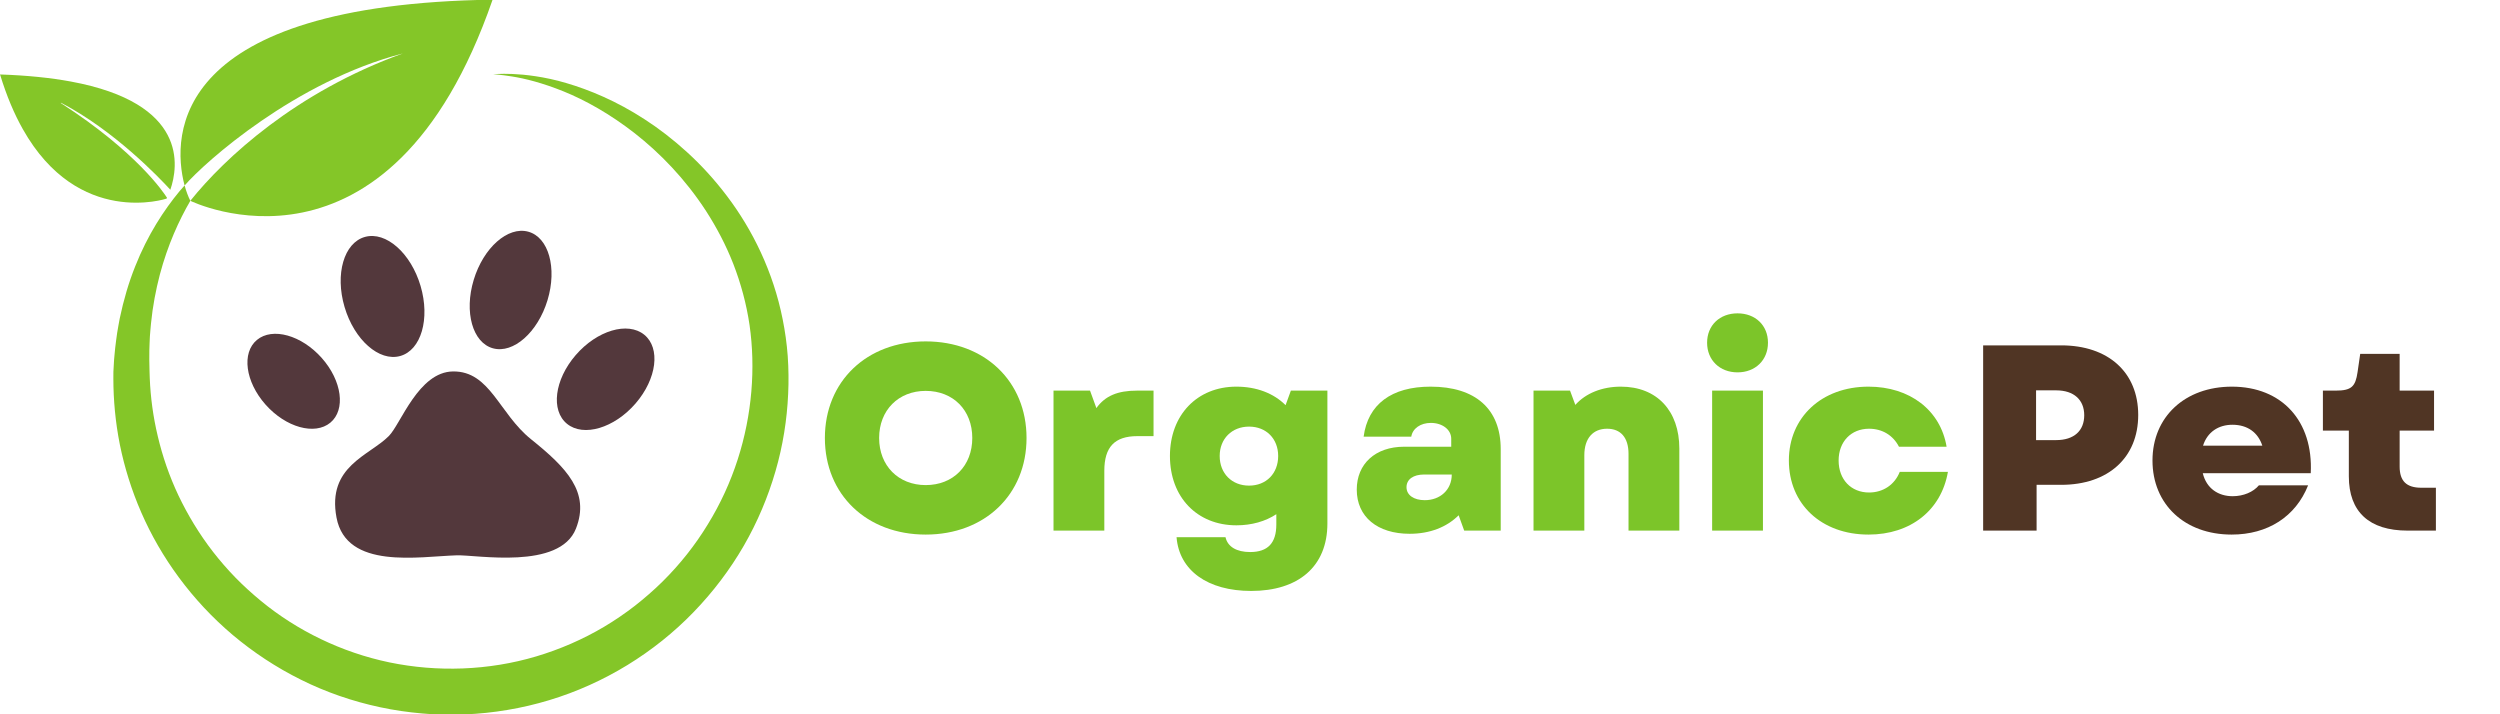 <svg xmlns="http://www.w3.org/2000/svg" xmlns:xlink="http://www.w3.org/1999/xlink" width="3500" zoomAndPan="magnify" viewBox="0 0 2625 750" height="1000" preserveAspectRatio="xMidYMid meet" version="1.0"><defs><g/><clipPath id="b230902352"><path d="M 119 77.27 L 827.945 77.27 L 827.945 750 L 119 750 Z M 119 77.27 " clip-rule="nonzero"/></clipPath></defs><path fill="#84c628" d="M 199.848 210.844 C 236.082 165.676 310.98 96.453 423.012 56.121 C 310.133 85.418 215.473 169.844 193.812 194.789 C 179.527 140.387 181.852 4.574 517.219 -0.344 C 408.582 313.832 199.848 210.844 199.848 210.844 " fill-opacity="1" fill-rule="nonzero"/><g clip-path="url(#b230902352)"><path fill="#84c628" d="M 827.918 393.75 C 827.875 386.957 827.562 380.445 827.113 373.855 C 826.152 360.746 824.332 347.867 821.812 335.328 C 811.859 285.027 789.895 240.949 763.457 206.023 C 750.234 188.496 735.98 173.031 721.293 159.676 C 706.625 146.293 691.684 134.848 676.895 125.309 C 647.387 106.082 618.863 94.352 594.91 87.305 C 582.926 83.707 571.965 81.512 562.41 80.059 C 552.844 78.602 544.652 77.945 538.023 77.672 C 531.398 77.363 526.305 77.547 522.898 77.656 C 519.5 77.836 517.738 77.926 517.738 77.926 C 517.738 77.926 519.492 78.07 522.887 78.355 C 526.281 78.68 531.281 79.27 537.75 80.32 C 550.688 82.344 569.434 86.918 591.871 96.016 C 614.289 105.102 640.16 119.414 666.488 139.926 C 692.711 160.492 719.297 187.59 741.344 221.551 C 752.293 238.535 762.176 257.141 770.027 277.242 C 777.816 297.367 783.75 318.895 787.043 341.402 C 793.461 386.266 789.738 435.547 774.559 482.531 C 766.977 506.047 756.492 529.016 743.191 550.59 C 730.039 572.23 714.027 592.48 695.703 610.609 C 686.539 619.691 676.734 628.148 666.547 636.16 C 656.289 644.09 645.551 651.441 634.363 658.086 C 611.984 671.375 587.879 681.832 562.895 689.262 C 512.945 704.125 459.137 705.91 408.926 695.516 C 358.672 685.027 311.984 662.215 274.094 631.051 C 264.633 623.246 255.605 615.066 247.176 606.434 C 238.773 597.777 230.922 588.738 223.668 579.391 C 209.172 560.676 197.152 540.707 187.41 520.32 C 177.746 499.891 170.59 478.945 165.699 458.18 C 160.723 437.43 158.043 416.836 157.238 396.953 C 157.16 394.562 157.082 392.18 157.004 389.812 C 156.953 387.203 156.898 384.605 156.848 382.031 L 156.762 378.168 L 156.777 374.602 C 156.793 372.246 156.809 369.902 156.82 367.566 C 156.891 362.875 157.195 358.082 157.367 353.41 C 157.785 348.758 158.055 344.125 158.555 339.582 C 160.344 321.375 163.688 304.258 167.816 288.379 C 176.059 257.328 187.914 231.332 199.848 210.844 C 197.574 206.383 195.324 200.289 193.836 194.703 C 192.07 196.676 190.289 198.707 188.484 200.824 C 172.406 220.254 155.062 246.414 141.922 279.773 C 135.258 296.387 129.805 314.762 125.688 334.52 C 124.68 339.461 123.918 344.512 123 349.613 C 122.328 354.754 121.535 359.879 120.961 365.246 C 120.699 367.949 120.438 370.664 120.176 373.398 L 119.797 377.5 L 119.57 381.352 C 119.43 383.93 119.281 386.523 119.137 389.129 L 119.078 390.105 L 119.062 391.465 L 119.051 393.539 L 119.031 397.699 C 119.055 419.953 121.152 443.219 125.855 466.875 C 130.652 490.504 138.051 514.5 148.324 538.062 C 168.816 585.176 201.375 630.41 244.426 666.77 C 265.969 684.891 290.023 700.82 316.031 713.719 C 342.012 726.684 370.023 736.379 399.012 742.57 C 413.496 745.699 428.258 747.809 443.113 749.117 C 446.828 749.496 450.555 749.648 454.277 749.914 C 458.031 750.098 462.098 750.266 465.703 750.355 L 470.934 750.43 L 473.887 750.457 L 476.691 750.414 C 480.434 750.379 484.172 750.305 487.914 750.113 C 502.887 749.523 517.852 747.969 532.688 745.453 C 547.527 742.992 562.219 739.551 576.625 735.191 C 634.332 717.824 687.156 685.238 728.199 642.781 C 748.75 621.574 766.512 598.043 780.984 573.039 C 795.422 548.016 806.523 521.535 814.301 494.648 C 822.121 467.77 826.371 440.418 827.566 413.645 C 827.902 407.113 828 399.723 827.918 393.75 " fill-opacity="1" fill-rule="nonzero"/></g><path fill="#84c628" d="M 174.91 208.547 C 174.91 208.547 175.07 208.254 175.359 207.672 C 172.098 202.477 143.805 159.793 63.82 108.211 C 63.914 108.102 63.988 107.992 64.027 107.887 C 119.895 137.035 166.676 185.934 178.852 199.234 C 187.352 174.648 197.691 108.336 74.109 85.559 C 53.387 81.742 28.934 79.156 0.055 78.184 C 6.902 100.785 15.004 119.691 23.883 135.465 C 82.316 239.418 174.91 208.547 174.91 208.547 " fill-opacity="1" fill-rule="nonzero"/><path fill="#53383c" d="M 408.309 457.801 C 387.691 478.594 343.199 489.469 353.332 543.461 C 363.668 598.496 439.855 584.305 479.582 583.086 C 500.711 582.453 587.613 598.672 604.758 555 C 619.746 516.801 595 491.23 557.535 461.152 C 524.062 434.277 514.551 389.625 475.762 390.012 C 439.43 390.375 420.926 445.059 408.309 457.801 " fill-opacity="1" fill-rule="nonzero"/><path fill="#53383c" d="M 337.848 375.883 C 359.137 399.875 363.176 430.277 346.871 443.797 C 330.57 457.305 300.109 448.812 278.824 424.824 C 257.547 400.836 253.508 370.426 269.797 356.914 C 286.098 343.398 316.562 351.891 337.848 375.883 " fill-opacity="1" fill-rule="nonzero"/><path fill="#53383c" d="M 441.598 300.238 C 451.797 334.77 442.199 367.715 420.176 373.816 C 398.125 379.93 371.984 356.883 361.789 322.344 C 351.574 287.816 361.168 254.871 383.215 248.758 C 405.254 242.656 431.391 265.707 441.598 300.238 " fill-opacity="1" fill-rule="nonzero"/><path fill="#53383c" d="M 574.906 315.148 C 564.672 348.957 539.012 371.602 517.613 365.719 C 496.219 359.844 487.16 327.672 497.395 293.863 C 507.625 260.047 533.277 237.398 554.684 243.277 C 576.078 249.148 585.141 281.328 574.906 315.148 " fill-opacity="1" fill-rule="nonzero"/><path fill="#53383c" d="M 667.328 423.648 C 644.965 449.5 612.777 459.086 595.434 445.062 C 578.094 431.031 582.152 398.699 604.512 372.836 C 626.875 346.984 659.066 337.395 676.418 351.422 C 693.77 365.453 689.695 397.785 667.328 423.648 " fill-opacity="1" fill-rule="nonzero"/><g fill="#7cc529" fill-opacity="1"><g transform="translate(856.68, 557.14)"><g><path d="M 115.312 4.168 C 177.277 4.168 221.18 -37.789 221.18 -97.254 C 221.18 -156.715 177.277 -198.672 115.312 -198.672 C 53.352 -198.672 9.449 -156.715 9.449 -97.254 C 9.449 -37.789 53.352 4.168 115.312 4.168 Z M 66.41 -97.254 C 66.41 -126.43 86.695 -146.711 115.312 -146.711 C 144.211 -146.711 164.219 -126.43 164.219 -97.254 C 164.219 -68.078 144.211 -47.793 115.312 -47.793 C 86.695 -47.793 66.41 -68.078 66.41 -97.254 Z M 66.41 -97.254 "/></g></g></g><g fill="#7cc529" fill-opacity="1"><g transform="translate(1087.569, 557.14)"><g><path d="M 18.617 0 L 71.969 0 L 71.969 -62.797 C 71.969 -87.805 82.805 -99.199 106.699 -99.199 L 123.648 -99.199 L 123.648 -146.992 L 106.422 -146.992 C 85.859 -146.992 72.801 -141.434 63.633 -128.652 L 56.961 -146.992 L 18.617 -146.992 Z M 18.617 0 "/></g></g></g><g fill="#7cc529" fill-opacity="1"><g transform="translate(1219.823, 557.14)"><g><path d="M 93.918 63.352 C 143.102 63.352 173.941 38.066 173.941 -7.504 L 173.941 -146.992 L 135.598 -146.992 L 130.039 -131.707 C 117.535 -144.211 99.477 -151.16 78.359 -151.16 C 37.234 -151.16 8.613 -121.426 8.613 -78.359 C 8.613 -35.012 37.234 -5.559 78.359 -5.559 C 94.473 -5.559 108.922 -9.727 120.316 -17.227 L 120.316 -6.391 C 120.316 13.059 111.422 22.508 92.809 22.508 C 78.637 22.508 69.188 16.949 66.965 6.945 L 15.559 6.945 C 18.34 41.957 48.348 63.352 93.918 63.352 Z M 60.852 -78.359 C 60.852 -96.418 73.633 -109.199 91.695 -109.199 C 109.758 -109.199 122.262 -96.418 122.262 -78.359 C 122.262 -60.02 109.758 -47.238 91.695 -47.238 C 73.633 -47.238 60.852 -60.02 60.852 -78.359 Z M 60.852 -78.359 "/></g></g></g><g fill="#7cc529" fill-opacity="1"><g transform="translate(1412.647, 557.14)"><g><path d="M 67.52 3.336 C 88.641 3.336 106.422 -3.613 118.926 -16.117 L 124.762 0 L 163.105 0 L 163.105 -85.582 C 163.105 -127.539 136.711 -151.16 89.473 -151.16 C 48.348 -151.16 23.617 -132.543 19.172 -98.641 L 69.188 -98.641 C 70.578 -107.254 78.914 -113.09 89.75 -113.09 C 101.699 -113.09 111.145 -106.145 111.145 -96.418 L 111.145 -88.082 L 61.688 -88.082 C 31.398 -88.082 11.949 -70.023 11.949 -43.07 C 11.949 -14.449 33.621 3.336 67.52 3.336 Z M 64.188 -45.57 C 64.188 -53.906 71.41 -58.906 82.805 -58.906 L 111.703 -58.906 C 111.703 -42.793 99.477 -31.953 83.359 -31.953 C 71.969 -31.953 64.188 -37.234 64.188 -45.57 Z M 64.188 -45.57 "/></g></g></g><g fill="#7cc529" fill-opacity="1"><g transform="translate(1591.579, 557.14)"><g><path d="M 18.617 0 L 71.969 0 L 71.969 -79.191 C 71.969 -96.977 81.137 -106.977 95.863 -106.977 C 110.035 -106.977 118.371 -97.809 118.371 -80.582 L 118.371 0 L 171.719 0 L 171.719 -86.137 C 171.719 -125.871 148.102 -151.16 110.312 -151.16 C 90.582 -151.16 73.355 -144.211 62.52 -131.984 L 56.961 -146.992 L 18.617 -146.992 Z M 18.617 0 "/></g></g></g><g fill="#7cc529" fill-opacity="1"><g transform="translate(1779.124, 557.14)"><g><path d="M 18.617 0 L 71.969 0 L 71.969 -146.992 L 18.617 -146.992 Z M 13.336 -197.285 C 13.336 -178.945 26.676 -166.164 45.293 -166.164 C 63.91 -166.164 77.246 -178.945 77.246 -197.285 C 77.246 -215.621 63.91 -228.125 45.293 -228.125 C 26.676 -228.125 13.336 -215.621 13.336 -197.285 Z M 13.336 -197.285 "/></g></g></g><g fill="#7cc529" fill-opacity="1"><g transform="translate(1869.701, 557.14)"><g><path d="M 92.25 4.168 C 136.43 4.168 168.664 -21.395 175.609 -61.688 L 125.039 -61.688 C 119.758 -48.348 107.812 -40.012 92.809 -40.012 C 73.91 -40.012 60.852 -53.629 60.852 -73.633 C 60.852 -93.363 73.91 -106.977 92.809 -106.977 C 106.699 -106.977 118.094 -100.031 124.207 -88.082 L 174.223 -88.082 C 167.832 -126.43 135.598 -151.16 92.25 -151.16 C 43.07 -151.16 8.613 -118.926 8.613 -73.633 C 8.613 -27.785 42.793 4.168 92.25 4.168 Z M 92.25 4.168 "/></g></g></g><g fill="#000000" fill-opacity="1"><g transform="translate(2053.329, 557.14)"><g/></g></g><g fill="#503524" fill-opacity="1"><g transform="translate(2061.734, 557.14)"><g><path d="M 20.562 0 L 76.691 0 L 76.691 -48.07 L 102.531 -48.07 C 151.992 -48.07 183.391 -76.691 183.391 -121.426 C 183.391 -166.164 151.992 -194.504 102.531 -194.504 L 20.562 -194.504 Z M 76.137 -95.031 L 76.137 -147.27 L 97.254 -147.27 C 115.871 -147.27 126.707 -137.266 126.707 -121.148 C 126.707 -104.754 115.871 -95.031 97.254 -95.031 Z M 76.137 -95.031 "/></g></g></g><g fill="#503524" fill-opacity="1"><g transform="translate(2251.501, 557.14)"><g><path d="M 91.695 4.168 C 129.762 4.168 158.938 -14.727 172 -47.516 L 120.316 -47.516 C 114.48 -40.566 104.199 -36.121 92.809 -36.121 C 77.801 -36.121 65.297 -44.18 61.406 -60.297 L 174.777 -60.297 C 177.555 -115.035 144.488 -151.16 91.973 -151.16 C 42.793 -151.16 8.613 -119.48 8.613 -73.633 C 8.613 -27.508 42.512 4.168 91.695 4.168 Z M 61.688 -89.195 C 66.133 -103.367 77.801 -111.145 92.527 -111.145 C 108.645 -111.145 119.48 -102.809 123.926 -89.195 Z M 61.688 -89.195 "/></g></g></g><g fill="#503524" fill-opacity="1"><g transform="translate(2434.601, 557.14)"><g><path d="M 93.363 0 L 123.094 0 L 123.094 -45.016 L 107.812 -45.016 C 92.25 -45.016 85.027 -51.961 85.027 -67.242 L 85.027 -105.031 L 121.148 -105.031 L 121.148 -146.992 L 85.027 -146.992 L 85.027 -185.613 L 43.625 -185.613 L 40.848 -166.441 C 38.625 -151.16 34.457 -146.992 17.785 -146.992 L 4.445 -146.992 L 4.445 -105.031 L 31.676 -105.031 L 31.676 -56.961 C 31.676 -19.727 53.07 0 93.363 0 Z M 93.363 0 "/></g></g></g></svg>